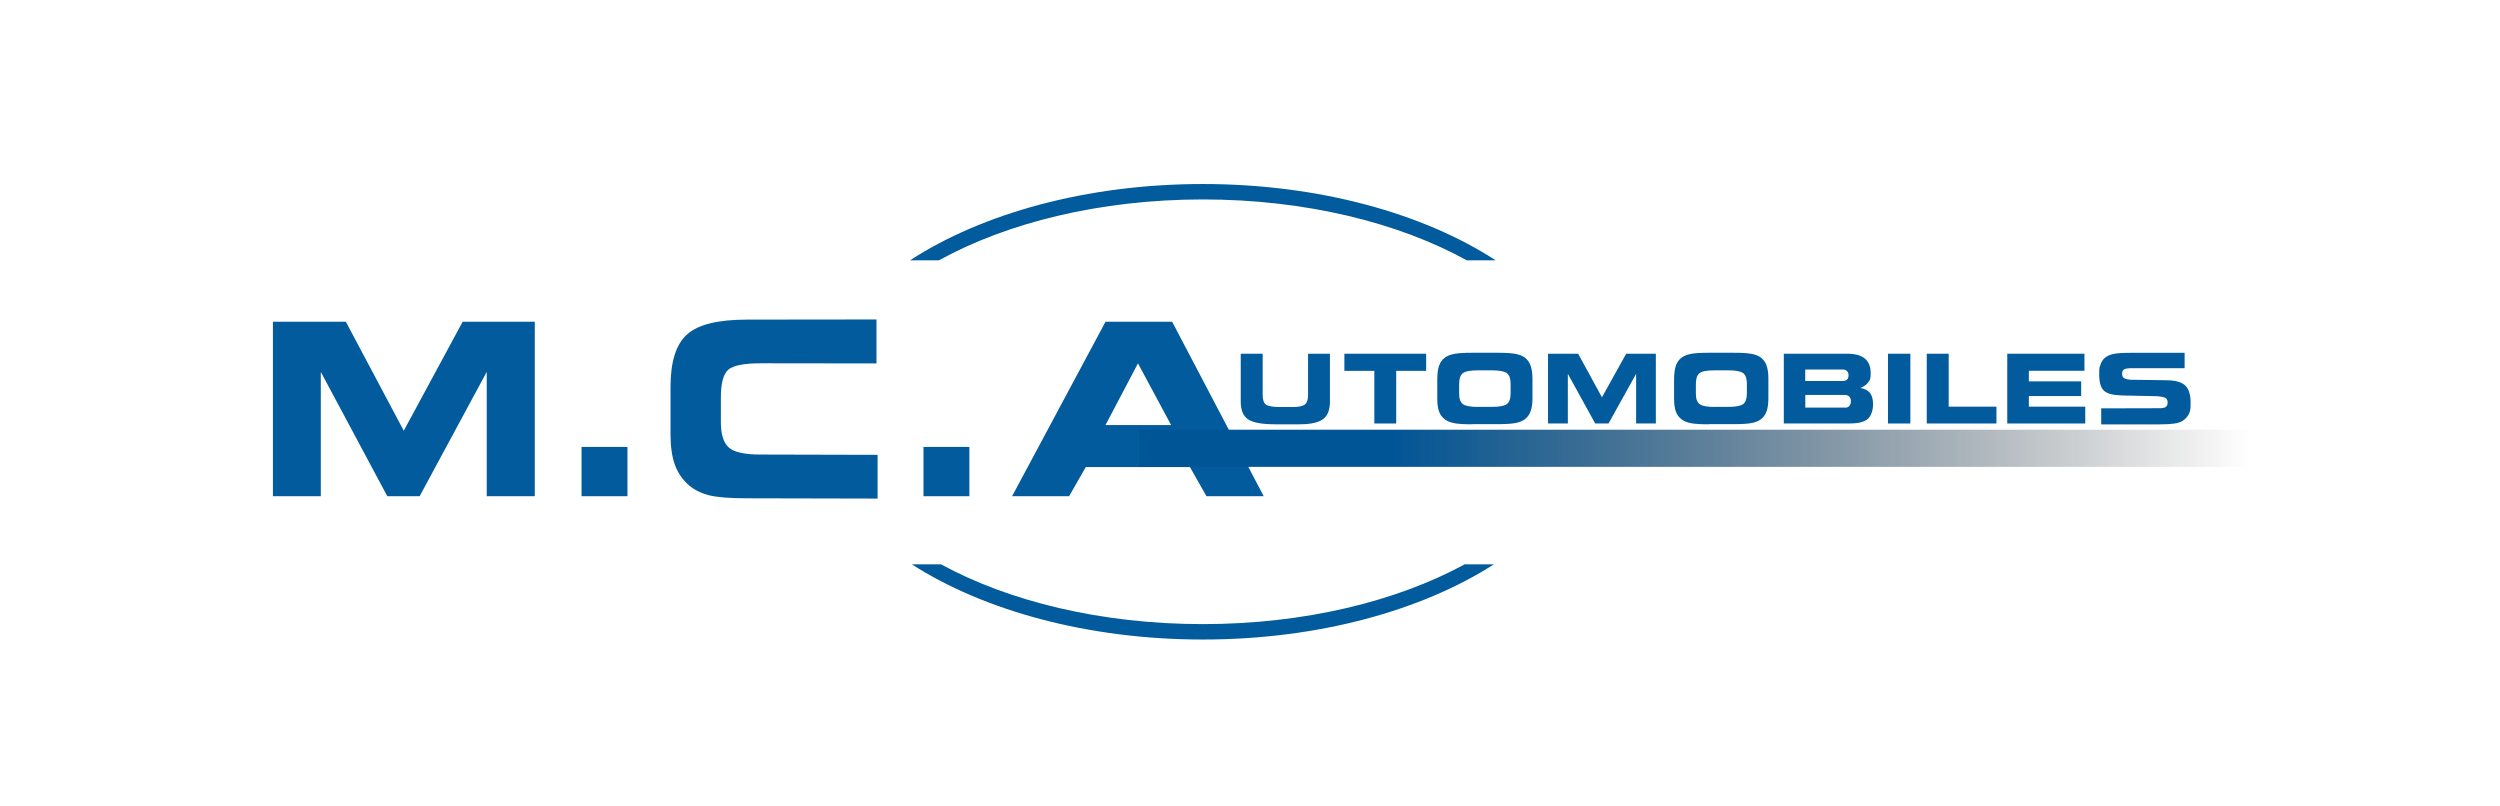<?xml version="1.0" encoding="UTF-8"?>
<svg id="Calque_3" xmlns="http://www.w3.org/2000/svg" xmlns:xlink="http://www.w3.org/1999/xlink" version="1.1" viewBox="0 0 3372 1086.7">
  <!-- Generator: Adobe Illustrator 29.7.1, SVG Export Plug-In . SVG Version: 2.1.1 Build 8)  -->
  <defs>
    <style>
      .st0 {
        fill: #015b9c;
      }

      .st1 {
        fill: url(#Dégradé_sans_nom);
      }
    </style>
    <linearGradient id="Dégradé_sans_nom" data-name="Dégradé sans nom" x1="1872.1" y1="481.3" x2="3034.3" y2="481.3" gradientTransform="translate(0 1086) scale(1 -1)" gradientUnits="userSpaceOnUse">
      <stop offset="0" stop-color="#005597"/>
      <stop offset="1" stop-color="#000" stop-opacity="0"/>
    </linearGradient>
  </defs>
  <path class="st0" d="M1622.4,269c138.5,0,264.2,31.4,355.9,82.1h39c-97-63.1-238.1-102.9-394.9-102.9s-297.9,39.8-394.9,102.9h39c91.8-50.7,217.5-82.1,355.9-82.1ZM1622.4,841.8c-137.1,0-261.6-30.7-353.1-80.6h-39.4c96.9,62.2,237,101.4,392.5,101.4s295.6-39.2,392.5-101.4h-39.4c-91.5,49.8-216.1,80.6-353.1,80.6Z"/>
  <path class="st0" d="M432.9,669.3h-64.8v-235.3h98.4l78.1,147,79.4-147h97.3v235.3h-64.8v-167.7l-90.5,167.7h-43.6l-89.7-167.7v167.7h0Z"/>
  <path class="st0" d="M846.3,669.3h-61.9v-66.5h61.9v66.5Z"/>
  <path class="st0" d="M1182.2,490.2l-156.1-.2c-22.9,0-37.6,3-44.1,8.9-6.5,6-9.7,18.4-9.7,37.4v32.7c0,16.9,3.6,28.4,10.8,34.7,7.2,6.3,21.5,9.4,43,9.4l157.6.4v59l-176.2-.4c-22.8,0-39.6-1.3-50.4-3.9-10.7-2.6-20-7.1-27.6-13.4-8.7-7.5-15.1-16.7-19.1-27.6-4-10.9-6-24.7-6-41.3v-64.1c0-33.8,7.4-57.4,22.3-70.7,14.8-13.4,41.8-20,80.8-20l174.7-.2v35.8c0,10.2,0,4.2,0,23.5Z"/>
  <path class="st0" d="M1307.5,669.3h-61.9v-66.5h61.9v66.5Z"/>
  <path class="st0" d="M1441.9,669.3h-76.8l126-235.3h89.9l123.5,235.3h-77.2l-22.3-39.3h-140.5l-22.5,39.3ZM1491.1,573.3h88.5l-44.7-83.2-43.8,83.2Z"/>
  <path class="st0" d="M1673.6,477.1h29.5v55.8c0,6.4,1.5,10.6,4.4,12.8,3,2.2,9.4,3.3,19.3,3.3h16.7c8.3,0,13.8-1.2,16.6-3.5,2.8-2.3,4.2-6.5,4.2-12.6v-55.8h29.5v64.7c0,11.1-3.1,18.9-9.2,23.5-6.1,4.6-16.7,7-31.7,7h-32.9c-17.7,0-29.9-2.2-36.5-6.6-6.6-4.4-10-12.4-10-23.9v-64.7h0Z"/>
  <path class="st0" d="M1883.2,571.2h-29.5v-71h-40.4v-23.1h110.3v23.1h-40.4v71Z"/>
  <path class="st0" d="M1985.9,572.3c-11.1,0-19.2-.5-24.4-1.5-5.2-1-9.3-2.7-12.6-5.1-3.7-2.7-6.3-6.2-7.9-10.6-1.6-4.4-2.4-10.1-2.4-17.4v-25.7c0-7.9.8-14.1,2.4-18.7,1.6-4.6,4.2-8.3,7.9-11,3.2-2.3,7.4-4,12.7-5,5.3-1,13.3-1.5,24.1-1.5h34.1c10.8,0,18.9.5,24.2,1.5,5.4,1,9.6,2.7,12.7,5,3.5,2.7,6.1,6.3,7.8,10.9,1.6,4.6,2.5,10.5,2.5,17.6v26.2c0,7.3-.8,13.2-2.5,17.7-1.6,4.5-4.2,8.1-7.8,10.8-3.2,2.4-7.4,4.1-12.6,5.1-5.2,1-13.3,1.5-24.3,1.5h-34ZM1993.7,548.8h18.4c10.3,0,17.1-1.3,20.4-3.8,3.3-2.5,5-7.3,5-14.2v-13.3c0-6.9-1.7-11.6-5-14.2-3.4-2.5-10.2-3.8-20.4-3.8h-18.5c-10.5,0-17.3,1.3-20.6,3.9-3.3,2.6-4.9,7.4-4.9,14.7v13.1c0,6.8,1.7,11.4,5.1,13.9,3.4,2.5,10.2,3.8,20.4,3.8Z"/>
  <path class="st0" d="M2114.7,571.2h-26.7v-94.1h40.6l32.1,58.8,32.7-58.8h40v94.1h-26.6v-67l-37.2,67h-18l-36.9-67v67h0Z"/>
  <path class="st0" d="M2304.9,572.3c-11,0-19.1-.5-24.2-1.5-5.1-1-9.3-2.7-12.5-5.1-3.6-2.7-6.2-6.2-7.8-10.6-1.6-4.4-2.4-10.1-2.4-17.4v-25.7c0-7.9.8-14.1,2.4-18.7,1.6-4.6,4.2-8.3,7.8-11,3.2-2.3,7.4-4,12.6-5,5.3-1,13.2-1.5,23.9-1.5h33.8c10.7,0,18.7.5,24,1.5,5.3,1,9.5,2.7,12.6,5,3.5,2.7,6.1,6.3,7.7,10.9,1.6,4.6,2.4,10.5,2.4,17.6v26.2c0,7.3-.8,13.2-2.4,17.7-1.6,4.5-4.2,8.1-7.7,10.8-3.2,2.4-7.3,4.1-12.5,5.1-5.2,1-13.2,1.5-24.1,1.5h-33.7ZM2312.7,548.8h18.3c10.2,0,16.9-1.3,20.2-3.8,3.3-2.5,5-7.3,5-14.2v-13.3c0-6.9-1.7-11.6-5-14.2-3.3-2.5-10.1-3.8-20.2-3.8h-18.4c-10.4,0-17.2,1.3-20.4,3.9-3.2,2.6-4.8,7.4-4.8,14.7v13.1c0,6.8,1.7,11.4,5.1,13.9,3.4,2.5,10.1,3.8,20.2,3.8Z"/>
  <path class="st0" d="M2496,571.2h-90v-94.1h85.5c10.7,0,18.6,2.2,23.8,6.5,5.3,4.4,7.9,11,7.9,19.8s-1.1,9.1-3.4,12.3c-2.3,3.2-5.8,5.8-10.6,7.6,6,1,10.3,3.3,13.1,6.8s4.1,8.8,4.1,15.6-2.4,15.4-7.2,19.4c-4.8,4-12.5,6-23.2,6ZM2485.9,513.8c2.4,0,4.3-.7,5.5-2,1.3-1.3,1.9-3.2,1.9-5.7s-.7-4.2-2.1-5.6c-1.4-1.4-3.2-2.1-5.4-2.1h-50.9v15.5h50.9ZM2488.5,549.9c2.6,0,4.6-.8,5.9-2.3,1.4-1.5,2.1-3.7,2.1-6.5s-.7-4.5-2.2-6.1c-1.5-1.5-3.4-2.3-5.8-2.3h-53.5v17.1h53.5Z"/>
  <path class="st0" d="M2576.7,571.2h-30.2v-94.1h30.2v94.1Z"/>
  <path class="st0" d="M2628.4,548.5h64.4v22.7h-94v-94.1h29.6v71.4Z"/>
  <path class="st0" d="M2811.5,500.1h-75v14.3h70.6v19.8h-70.6v14.3h76.1v22.7h-105.2v-94.1h104.1v23h0Z"/>
  <path class="st0" d="M2834.1,550.8l79.3-.2c3.7,0,6.3-.6,7.9-1.8,1.6-1.2,2.4-3.2,2.4-5.9s-.9-4.8-2.7-6-5.7-2-11.7-2.5l-47.5-1c-11.9-.4-19.9-2.5-24.1-6.5-4.2-4-6.3-11.2-6.3-21.6s.5-9.9,1.7-13.4c1.1-3.5,2.9-6.4,5.3-8.7,2.9-2.6,6.7-4.5,11.3-5.6,4.7-1.1,12.2-1.7,22.7-1.7h74.2v20.7h-70c-5.8,0-9.7.5-11.5,1.6-1.9,1.1-2.8,3-2.8,5.8s.8,4.7,2.5,5.9c1.7,1.2,4.8,2,9.3,2.3l49.6.7c11.4.3,19.3,2.7,24,7.3,4.6,4.6,7,12.3,7,23.3s-.9,11.6-2.6,15.2c-1.7,3.6-4.6,6.6-8.6,9.2-2.6,1.6-6.3,2.7-10.8,3.4-4.5.7-11.1,1.1-19.8,1.1h-78.8c0-13.9,0-14.4,0-21.6Z"/>
  <rect class="st1" x="1536.1" y="579.6" width="1504.6" height="50.1"/>
</svg>